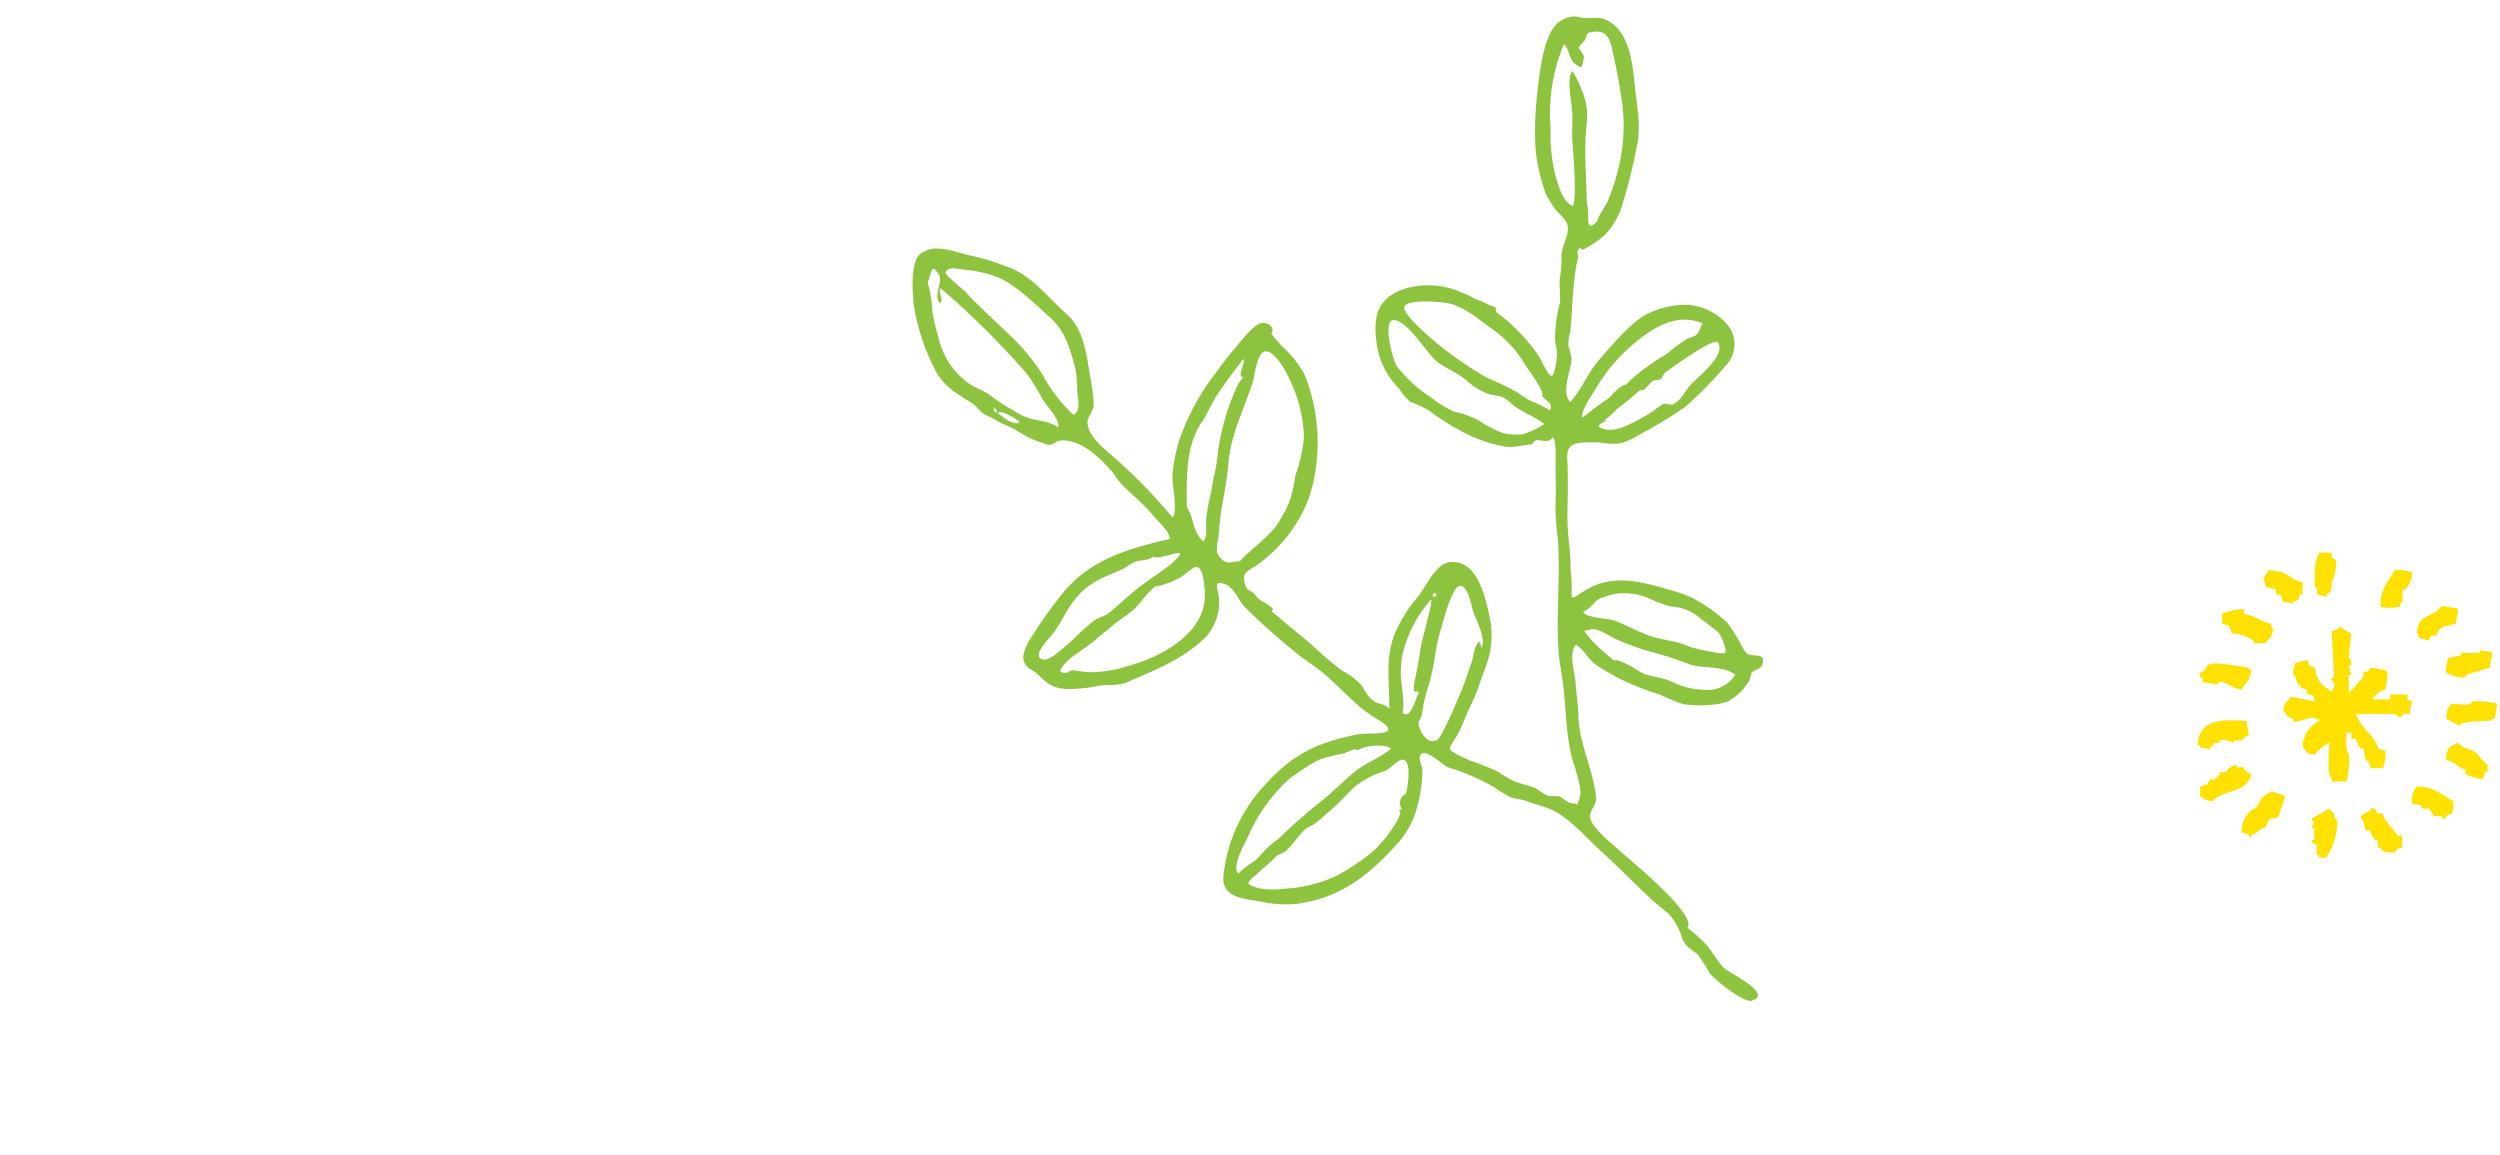 <svg xmlns="http://www.w3.org/2000/svg" viewBox="0 0 290 134"><defs><style>.cls-1{fill:none;}.cls-2{fill:#ffe100;}.cls-2,.cls-3{fill-rule:evenodd;}.cls-3{fill:#8dc33e;}</style></defs><title>pnt5_img1</title><g id="レイヤー_2" data-name="レイヤー 2"><g id="contents"><rect class="cls-1" width="290" height="134"/><path class="cls-2" d="M270.47,67.54c0,1,0,1-.56,1.41v.28l-1.13-.28V68.1h-.28c0-2-.09-2.7.56-4h1.41v.56L271,65A5.58,5.58,0,0,1,270.47,67.54Z"/><path class="cls-2" d="M278.38,70.36a4.24,4.24,0,0,1-2.26,0c.06-2.21.92-2.89,1.7-4.24a5.42,5.42,0,0,1,2,.28,2.73,2.73,0,0,1-.85,2h-.28V69.8S278.49,69.74,278.38,70.36Z"/><path class="cls-2" d="M267.08,68.95h-.28c-.21.77-.07.64-.85.85v.28a2,2,0,0,0-1.13-.28l-.28-.85H264v-.57l-1.13-.28L262.56,67a2.12,2.12,0,0,0,.56-.85c2.49.06,2.14,1,4,1.41Z"/><path class="cls-2" d="M285.16,70.64l-.28,1.69c-1.07.39-1.92.19-2.26,1.41H282l-.28.56L280.64,74c-.17-.56,0-.24-.28-.57.13-2.39,1.88-1.64,2.82-3.11A9.78,9.78,0,0,1,285.16,70.64Z"/><path class="cls-2" d="M258.61,72.62l-.85-.28V71.21a6.66,6.66,0,0,1,2.54-.56v.56c1.3.18,1.86.88,3.11,1.13.17.56,0,.24.28.57-.15,1.19-.4.92-.85,1.69h-1.41v-.28a5.06,5.06,0,0,0-2.54-.85Z"/><path class="cls-2" d="M266,83.63v-.28c-1-.27-.53-.36-1.13-.85.15-1.19.4-.92.85-1.69l2.82.56c-.22-.77-.07-.64-.85-.85-.33-1.15-.21-.3-.85-.85V79.4h-.28c-.31-.42,0-.66-.56-1.13a3.59,3.59,0,0,1,.28-1.41l1.41-.28c.21.77.07.64.85.85A3,3,0,0,0,270.19,80c.24.32,0,0,.28.28.13-.39.38-.47.28-1.13a.45.45,0,0,1-.28-.56h.28l-.28-5.37.85-.28v-.28l1.41.85-.28,2.82s.42.13.28.85h-.28l.28,1.13h-.28v2c.77-.45,1-1.23,1.69-1.69V78c.67-.18.53-.08.85-.56l1.69.28c.24.32,0,0,.28.28a9.84,9.84,0,0,1-.28,2c-.8.21-.81.5-1.41.85v.28h2v-.57h2v.57l.56.28a3.48,3.48,0,0,0-.28,1.41h-.85v.28a.74.74,0,0,1-.85-.28h-4.52c.45,1.69,2.14,2.39,2.54,4l.85.28a5.4,5.4,0,0,1-.28,2H275l-.28-.85h-.28l-.28-1.41h-.28a2.25,2.25,0,0,1-.56-1.13h-.57V85h-.56c0,.88-.14,2.09.28,2.54a9.87,9.87,0,0,1-.28,3.11h-1.7v-.28c-.59-.64-.32-3.08-.28-4.24a5.18,5.18,0,0,0-1.69,1.41c-1.3-.17-.7-.27-1.41-.85a3.43,3.43,0,0,1,2-3.11C268,82.71,266.76,84,266,83.63Z"/><path class="cls-2" d="M283.74,78a4.42,4.42,0,0,1,.28-1.69l1.41-.28v-.28h2.26v-.28a3.59,3.59,0,0,1,1.41.28l-.28,1.7-2.82.85v.28A3.65,3.65,0,0,1,283.74,78Z"/><path class="cls-2" d="M257.76,79.12a.48.48,0,0,0-.56.28l-1.7-.28v-.56h-.28c-.22-.64.36-.63.57-.85l.28-.56c.9-.52,3.41.18,4.8.28v.28h.28C261,79,260.51,79.13,260,80,258.88,79.83,258.49,79.26,257.76,79.12Z"/><path class="cls-2" d="M288.83,83.63h-1.41v.28l-.28-.28-1.69.28v.28a8.39,8.39,0,0,1-1.69-.85c.07-1.22.17-1,.56-1.7,1.39,0,1.93.39,2.54-.28a8.71,8.71,0,0,1,2.82.28l-.28,1.7C288.84,83.45,288.83,83.63,288.83,83.63Z"/><path class="cls-2" d="M255.22,86.74v-.28h-.28c.08-3.15,3.1-3,5.65-2.82l.28,1.69c-.85.21-.6.45-.85.56h-.85v.28c-.15,0-1.06-.52-1.7-.28v.28h-.56c-.12.07-.25.4-.57.57V87A2,2,0,0,0,255.22,86.74Z"/><path class="cls-2" d="M288,90.41a14.8,14.8,0,0,1-2-.57v-.56c-1-.28-1.13-.89-2.26-1.13,0-1.39.45-1.57,1.41-2,.52.76,1.26.62,2,1.13.49.34.72,1,1.41,1.41v.85h-.28Z"/><path class="cls-2" d="M255.22,91.26l.85-.28.28-.56h.57a7,7,0,0,1,.56-.57v-.28h.85v-.28a2.21,2.21,0,0,1,1.13-.57V89h.85v.28l.85.56c-.59,2.27-3.24,1.66-4.52,3.11-.91-.11-.83-.26-1.41-.56Z"/><path class="cls-2" d="M283.18,94.65h-.85l-.56-.85h-.85v-.28c-.4-.25-.49-.2-1.13-.28a2.46,2.46,0,0,1,.57-2c2.09,0,2.87,1,4.24,1.69,0,1.17.11,1.45-.85,1.69v.28C283.26,95.11,283.26,94.67,283.18,94.65Z"/><path class="cls-2" d="M261.14,94l.56-.28c.58-.8.44-1.15,1.41-1.7.53-.38,1.15.11,2,.28l-.85,2.54c-1,.1-1.2.22-1.41,1.13-1,.26-.73.6-1.69.85v.28h-.28v-.28l-.85-.28A3.27,3.27,0,0,1,261.14,94Z"/><path class="cls-2" d="M275.84,94.37h.56c.29,1.09,1.19,1.65,1.69,2.54h.56v1.41c-.67.18-.53.08-.85.56-1.23,0-1.13.1-1.7-.56h-.28v-.85h-.28a2.16,2.16,0,0,1-.57-1.13h-.56l-.28-1.13c-.32-.32-.12,0-.28-.57.51-.27.44-.4,1.13-.56V93.8C275.67,93.56,275.58,94.25,275.84,94.37Z"/><path class="cls-2" d="M268.21,94.93l2-1.13c.17.3.49.45.57.56v.57H271c.43,1.1-.47,3.59-.85,4l-.28.57h-.85v-.28h-.28V98l-.57-.28v-.28h.28V96.06h-.28l.28-.85h-.28Z"/><path class="cls-3" d="M106,35.42a24.91,24.91,0,0,0,2.8,8.09,8.26,8.26,0,0,0,2.58,2.38c.56.42,1.28.77,1.54,1,.69.55.65.78,1.31,1.19.22.13.85.38,1.14.57.86.55,1.89.83,2.77,1.41A10.61,10.61,0,0,0,121,51.4a2.07,2.07,0,0,0,.74.2c.37,0,.89-.46,1.18-.49,2.27-.25,4.41,1.73,5.94,3.44.44.5.77,1.12,1.16,1.52.93,1,2.59,2.35,3.5,3.45.31.37,1.76,1.88,1.9,2.18.49,1.08.43.74-1,1.11-4.16,1.07-7.87,2.23-10.93,5.73a51.54,51.54,0,0,0-4,5.63c-.47.7-1.06,1.94-.64,2.73s.81.69,1.39,1.2c1,.9,1.56,1.68,3.37,1.82a15.43,15.43,0,0,0,3.68-.35c1.24-.19,2.42,0,3.41-.41,3.31-1.46,6.78-2.75,9.38-5.49a6.24,6.24,0,0,0,1.34-4.12c0-1.06-.86-2.27.56-1.83,1.18.36,1.64,1.86,2.32,2.6A74.06,74.06,0,0,0,150,75.44c1.39,1.22,2.65,1.85,4,3.07s2.41,2.31,3.66,3.43a20.07,20.07,0,0,0,2.48,1.71c2.76,1.84-1.46,1.28-2.79,1.56-4.41.92-7.28,2.14-10.64,5.86a18.13,18.13,0,0,0-4.77,10.35c-.41,2.69,2.37,2.85,4.31,3.16a13.53,13.53,0,0,0,4.07.28c4.81-.64,8.09-2.94,11.45-6.65a10,10,0,0,0,2.66-4.77,16.67,16.67,0,0,0,.57-4.08c0-.52-.65-1.52-.1-1.93s2.2,1,2.77,1.41c.41.28,1.48.5,2.07.77a24.94,24.94,0,0,1,3.71,1.79,11.69,11.69,0,0,0,1.79,1.07c.44.19,1.1.22,1.51.36l2.7.88c2.25.74,4.34,3.28,6.43,5.17s4.53,4.47,6.39,6.06c.36.31.93.74,1.36,1.14a7.33,7.33,0,0,1,1.54,2.87c.45,1,1.22,1.27,1.78,1.79a17.24,17.24,0,0,1,1.36,2.15c.7.84,4,3.51,4.94,3.18,2.47-.85-2.68-3.17-3.32-3.83s-1.28-1.81-1.88-2.53a19.36,19.36,0,0,0-2.32-2.1c1.26-1.4-6.61-7.82-8-9.06-1-.94-3.32-2.71-3.29-3.89,0-.59.62-1.23.69-1.77a5.54,5.54,0,0,0-.18-1.63c-.43-2.5-1.76-5.25-1.85-8.11,0-1.18-.24-2.57-.34-4-.07-1.09-.81-3.19,0-4.35.86.34,1.45,1.64,2.23,2.21s1.76,1.1,2.49,1.52a32.61,32.61,0,0,0,5.12,2.06,20,20,0,0,0,2.61,1.08c1.29.24,4.39.22,5.43-.42a6.51,6.51,0,0,0,2.3-2.34c.08-.17.2-.82.25-.88.33-.41,1.05-.32,1.25-1,.42-1.39-1.09-.78-1.7-1.17-.4-.26-.55-.72-.84-1.2a17.65,17.65,0,0,0-1.56-2.45,18.05,18.05,0,0,0-4.09-2.87,13.3,13.3,0,0,0-2.38-.86c-3.47-1-6.8-2-10.09.07-1.71,1.08-1.45,1.14-1.46-.72,0-.88-.14-1.59-.15-2.57,0-1.31-.21-2.29-.3-3.83-.11-2,0-3,0-4.74,0-1.26,0-2.4-.07-3.38-.11-2,1-2,3.09-2,1.14,0,2.29.39,3.48,0a11.46,11.46,0,0,0,2-1,51.46,51.46,0,0,0,5.11-3.1,47.44,47.44,0,0,0,4.68-4.77,3.55,3.55,0,0,0,.25-4.74,6.63,6.63,0,0,0-5.75-2.31,10.56,10.56,0,0,0-3.73,1.1c-1.77,1-3.44,3-5.22,5-1.57,1.74-2.08,3.48-3.54,5.13-1.17-1.06.15-3.87.13-5a7.68,7.68,0,0,0-.36-1.43,4.63,4.63,0,0,1,.21-1.65c.29-2.71.24-6,.92-8.74,0-.11-.19-.57,0-.82.39-.57.22.25.79-.14a13,13,0,0,0,2.13-1.43,8.35,8.35,0,0,0,2.29-4,57,57,0,0,0,1.53-6.16c.55-2.19.2-4.13-.08-6.51s-.41-6.3-2.7-8c-1.36-1-1.88-.53-3.38-.67-.72-.06-.65-.24-1.46-.12a3.2,3.2,0,0,0-2.06,1.36c-1.08,1.71-1.43,4.46-1.7,6.55-.35,2.72-.61,6.82,0,9.44a24.13,24.13,0,0,0,.87,3.16,13.4,13.4,0,0,0,.95,1.59c.34.53,1.25,1.24,1.49,1.81.51,1.21-.61,2.53-.6,3.87a14,14,0,0,1-.19,2.49c-.13.92.11,2,0,2.9a17.75,17.75,0,0,0-.57,4.08c0,.65.25,1.28.24,1.87,0,.3-.25,2.54-.64,2.54s-1.21-1.85-1.41-2.2a21,21,0,0,0-5-5.2,1.69,1.69,0,0,1-.07-.53c-.31-.24-.58-.16-.83-.33a6.7,6.7,0,0,0-1.44-.62c-.42-.2-.64-.37-1-.53s-.76-.29-1.08-.43c-2.71-1.2-7.66-.93-9.14,2-.74,1.45-.44,3.82-.06,5.34a9.12,9.12,0,0,0,2.32,3.94,7,7,0,0,0,1.34,1.58s.9.33,1.08.43c-.7-.38,1.06.56.89.44a31.61,31.61,0,0,0,4.09,2.6,16.35,16.35,0,0,0,5.06,1.73,6.36,6.36,0,0,0,1.78-.14c.59-.09.76-.1,1.18-.17.08,0,.3-.42.48-.44.87-.1,1.29.41,2-.34.4.36.26,2.86.28,3.56,0,1.33.06,2.7,0,3.91a24.52,24.52,0,0,0,.23,4c.45,5-.44,10.89.38,15.43.66,3.61.44,7.36,1.4,10.65a28.41,28.41,0,0,1,.82,3,3,3,0,0,1-.12,1.55c-.44.78.28.45-.85.33-.63-.07-.84-.55-1.49-.79-.15-.06-1.05,0-1.31-.08a11.86,11.86,0,0,1-1.35-.85c-.57-.28-1.83-.52-2.55-.84a11.22,11.22,0,0,1-1.79-1.07,29.92,29.92,0,0,0-3.25-1.29c-.54-.26-2.37-1-2.39-1.43,0-.29.66-1.17.89-1.59.58-1.09,1.06-2.46,1.65-3.65s1.07-2.79,1.62-4.23a10.17,10.17,0,0,0,.49-5.62c-.47-2.12-1.32-6.81-4.58-6.53-1.67.14-2.73,2.66-3.76,4a16.73,16.73,0,0,0-2.77,4.48c-1,2.79-.58,5.16-.54,8.52-.64-.58-1.27-.53-1.68-.79-1-.64-1.18-1.44-1.64-2a7.93,7.93,0,0,0-2.21-1.63,42,42,0,0,1-3.23-2.74c-.75-.69-2.15-1.82-2.82-2.37-.42-.35-.67-.52-1.16-1-.08-.07-.63-.47-.75-.59-.39-.39.38-.22-.42-.8s-1.07-.5-1.71-1.32c-.48-.61-.88-.23-1.17-1.31-.38-1.42.53-1.4,1.67-2.28a16.91,16.91,0,0,0,5.84-7.77,21.22,21.22,0,0,0-.56-14.12,11.51,11.51,0,0,0-2.37-3.07,18,18,0,0,1-1.54-1.76c.08.11.28-.42.12-.64a1.18,1.18,0,0,0-1-.56c-1-.09-2.71,2.31-3.46,3.14-.89,1-1.63,2.12-2.19,2.83a27.23,27.23,0,0,0-4.07,7.54,18.44,18.44,0,0,0-.81,4c-.15,1,.67,4.34,0,5.07a61.8,61.8,0,0,0-6-6.27c-1.41-1.34-3.91-3-3.87-4.83,0-.65.73-1.19.72-2.11a23.54,23.54,0,0,0-.44-3.28c-.38-2.43-.76-5.35-2.59-7-2.47-2.24-4.24-4.66-7-5.59a26.93,26.93,0,0,0-4.17-1.29c-1.34-.24-4-1.43-5.48-.45C105.53,29.65,105.83,33.69,106,35.42Zm78.22-10.83c0-.52-.17-1.05-.17-1.44,0-2-.22-4.33-.14-6.56,0-1.08.24-2.63.2-3.68a8.9,8.9,0,0,0-.71-2.67,11.38,11.38,0,0,0-1-2c-.76.84,0,3.94,0,5.1s-.07,2.14,0,3.06c.09,1.22.2,2.67.25,4,0,.57.14,3.1-.21,3.49-1.21-.48-1.68-2.47-2-3.47a20.45,20.45,0,0,1-.57-5.67,20.55,20.55,0,0,1,1.55-9.64c.87.94.4,2.08,2,2.7a3.7,3.7,0,0,0,.32-1.32l-.63-1,.73-.81c.35-.72.06-.91,1.11-1,1.63-.18,1.9,1.19,2.15,2.5a60.43,60.43,0,0,1,1.1,6,20.45,20.45,0,0,1-.48,7.41,23.83,23.83,0,0,1-1.26,3.83c-.15.33-1.28,2-1.1,2.13C184,27.13,184.23,25.29,184.24,24.59Zm-4.45,23a12.58,12.58,0,0,0-2.23-1.09,16.25,16.25,0,0,1-1.55-1,32.86,32.86,0,0,0-3.46-1.66,42.07,42.07,0,0,1-4.44-2.92c-1.08-.75-5.51-4.41-5.19-5.34s4.58-.59,5.51-.3c1.87.59,3.41,2,5.07,3.17a13,13,0,0,1,3.41,3.82c.29.46,2.39,3.25,2,3.66C179.29,46.58,180.25,46.68,179.79,47.6Zm-3,2.76a6.78,6.78,0,0,1-2.32-.08,11.56,11.56,0,0,1-2.77-1.41,10.38,10.38,0,0,0-3-1.1,12,12,0,0,1-2.54-1.56A16,16,0,0,1,162,42.44c-.45-.74-1.64-5.24-.37-5.3,1.6-.07,3.9,3.87,5,4.75.89.74,2.39,1.34,3.39,2.15a7.89,7.89,0,0,0,2.64,1.66c1.33.38,1.46,0,2.61,1.08,1,.93,2.42,1.33,3.88,2.41A11.33,11.33,0,0,1,176.74,50.36Zm11-3.06a27.43,27.43,0,0,0,2.41-2,4.58,4.58,0,0,0,.53-.07c.22-.19.72-.81,1.06-1.07l.86-.14c.21-.13.31-.62.54-.8.71-.53,5.65-4.11,6.1-3.49,1,1.43-2.21,3.92-3.06,4.82s-1.06,1.7-2,2.3c-.35.23-1-.07-1.28,0a9,9,0,0,0-1,.73,21.12,21.12,0,0,1-3.38,1.86,4,4,0,0,1-2.25.4c-2.05-.5.32-.82-.11-1.2C186.64,48.48,187.35,47.58,187.79,47.29Zm-1.3-1a28.29,28.29,0,0,0-2.88,2.17c-.39-.69,1.33-3,1.68-3.63a19.47,19.47,0,0,1,3.34-4.15c2.36-2.18,5.56-4.62,8.92-3.15-.38.42-.3,1-.86,1.39a4.51,4.51,0,0,1-.88.33A18.11,18.11,0,0,0,193.41,41c-.62.43-1.15.67-2,1.31a21.79,21.79,0,0,0-2.88,2.36C188.07,44.52,186.78,46.06,186.48,46.3ZM195.93,75c-1.33-.65-3-.72-4.36-1.18-1.59-.53-3-1.36-4.39-1.86-.49-.17-3.4-.32-3.52-1,1.16-.55,1.09-1.23,2.24-1.66.41-.15.89-.28,1.38-.41a7.9,7.9,0,0,1,3.63.35,18.78,18.78,0,0,0,2.85,1.11,5.66,5.66,0,0,1,3,1c1,.78,1.59,1.23,2.39,1.84.42.32,1.26,2.16.95,2.51C200.13,76.05,196.36,75.19,195.93,75Zm-11.54-1c-.71-1-.9-.73.14-1,.77-.18,2.18.78,2.86,1.11a28,28,0,0,0,4.08,1.49A39.42,39.42,0,0,1,195.83,77c1.5.62,4,.14,5.47,1.27A3.92,3.92,0,0,1,198.68,80a9.59,9.59,0,0,1-2.91-.24,10.09,10.09,0,0,1-2.13-.81c-.91-.37-2.29-.48-3-.82-.43-.19-1-.59-1.39-.8s-1.57-.89-2-.72A19.55,19.55,0,0,1,184.39,74Zm-17.73-5q-.27.39-.48.12c.11-.12.1-.24.17-.39Zm-1.93,15.6c-.44-1.15,0-.81.21-1.71a18.68,18.68,0,0,1,.63-2.93c.82-2.3.84-4.67,1.58-7,.26-.83,1.31-5.13,2.28-5s1.28,2.56,1.54,3.22c.34.83,1.51,3.21.83,4a1,1,0,0,0-.23-.76c-.62.68-.58,1.59-.85,2.36-.4,1.16-.92,2.74-1.36,3.74-.27.61-2.37,5.76-2.82,5.35C165.74,86.34,164.95,85.17,164.73,84.61Zm-18.85,16.72c.4-.39,1.43-1.24,2-1.82s.86-.45,1.24-.76c.9-.75,1.48-1.87,2.38-2.63.2-.17.77-.35,1.16-.67.6-.49,1.17-1,1.64-1.4.94-.76,2.11-2.12,2.95-2.85a10,10,0,0,1,3.44-1.76c.53-.22,1.58-1.44,2.11-1.31,1,.23.47,3.3.3,3.95a1.19,1.19,0,0,0-.49,1.76q-.47.22-.17.4c0,.07-.19.63-.16.59a15,15,0,0,1-3.08,4,28.46,28.46,0,0,1-3.83,2.6,15.78,15.78,0,0,1-6.1,1.65c-1.31.16-3.32.26-4.47-.55C145,101.89,145.5,101.69,145.88,101.33Zm15.49-14.48c-1.43,1.2-3,1.63-4.4,2.83-1.18,1-2.52,2.32-3.7,3.27s-3,2.42-4.35,3.79c-.82.82-1.08.84-1.94,1.64-.5.46-.93,1.11-1.47,1.52a9.62,9.62,0,0,0-1.86,1.44c-.78-.71.61-3.29,1-4a22.38,22.38,0,0,1,1.47-2.87,22.09,22.09,0,0,1,2.31-3,10.53,10.53,0,0,1,2.39-2A19.43,19.43,0,0,1,153,88.13a17.39,17.39,0,0,1,2.86-.72c.36-.08,1.24-.72,1.62-.37C158.29,86.46,160.72,86.25,161.37,86.84Zm1.12-8.55a11.06,11.06,0,0,1,.22-2.47,14.9,14.9,0,0,1,3.31-6.3c.23.21-1.12,4.82-1.22,5.61-.15,1.21-.34,2-.56,3.26A5.66,5.66,0,0,0,164,80c.05.47.39,0,.6.36-.37.41-.88,3.24-1.91,2.32C163,81.4,162.53,79.57,162.49,78.29Zm-21-13.63c-.65-.82-.15-1.94-.1-2.84.16-2.88.87-5.21,1.1-8,.27-3.39,1.7-6.1,2.81-9.41.24-.73.49-3.68,1.55-3.65,1.36,0,2.93,3.56,3.21,4.28a16.54,16.54,0,0,1,1.2,5.64,17.78,17.78,0,0,1-1,4.49,15.12,15.12,0,0,1-.8,3.32,19.73,19.73,0,0,1-1.29,2.33c-1,1.47-3.07,2.88-4.37,4.32C142.94,65,142.36,65.71,141.54,64.66ZM127,74.27c.53-.52,1.47-1.17,2-1.65s1.83-1.34,2.33-1.76c.75-.63,1.3-1.51,2-2.2,1.07-1.07.49-.45,1.58-.83a11.39,11.39,0,0,0,2-.84c.44-.24,1.59-1.35,1.95-1.24.71.23.81,1.92.88,2.58.46,4.43-3.76,7-6.81,8.24a28.51,28.51,0,0,1-2.85.91,14.14,14.14,0,0,1-3.47.5,16.16,16.16,0,0,1-2.11-.23c-.59,0-.8.68-1.54.08C123.58,76.36,125.9,75.3,127,74.27Zm9.26-9.21c-1.6,1.41-3,2.12-4.53,3.38-1,.8-2.09,1.87-3.24,2.77-.25.19-1.37.58-1.69.85-1.55,1.29-2.94,2.8-4.49,3.94a2.92,2.92,0,0,1-1.13.54c-1.57-.17,0-1.93.5-2.49,1.53-1.69,1.77-3.18,3.42-5,1.51-1.66,3.08-2.12,5.16-3.06.42-.19,1-.69,1.5-.85s1.59-.13,2-.58C134.36,65.15,138.49,63,136.22,65.06Zm3.19-16.12c.52-.81,1.1-2.17,1.77-3.18.83-1.25,1.84-2.61,3-4.11.34.3-.82,2.13,0,2.09,0,0-.74,1-.69.92s.18,0,.09-.09a26.9,26.9,0,0,0-2.34,7.87,21.55,21.55,0,0,1-.42,2.7c-.23.88-.25,1.51-.46,2.34a24.43,24.43,0,0,0-.46,2.53c-.12.88.21,2-.34,2.82-1.35-1.26-1-2.61-1.94-4C137.67,55.16,137.51,51.89,139.4,48.94Zm-18.31-5.17a24.74,24.74,0,0,0-4-4.89c-1.57-1.48-3.91-3.67-5.21-5.08-.26-.29-2.32-1.9-2.24-2.2.2-.76,1.68-.37,2-.34a15.81,15.81,0,0,1,3.86.82c2.16.88,4,2.71,6.17,4.67,1.93,1.74,2.33,3.57,3,5.88a15.21,15.21,0,0,1,.24,2.79c.08.87.43,2.22-.44,2.72A19.78,19.78,0,0,1,121.09,43.77Zm-2.83,5.16c-.59.65-2.28-.78-2.56-1C116.1,47.46,117.89,48.59,118.26,48.93Zm-2.57-1.23q-.17.29-.48-.07Q115.25,47,115.69,47.7Zm-6.81-15.86c.49.91-.73,2.38.1,3.35.54-.6-.33-1.27.1-1.74a96.82,96.82,0,0,1,10,9.93,23.1,23.1,0,0,1,1.79,2.9c.38.67,2.16,2.54,1.81,3.29-.65-.59-2.25-.78-3.14-1a8.25,8.25,0,0,1-2.13-1,24.81,24.81,0,0,1-2.65-1.75c-.81-.59-1.39-.66-2.28-1.24a8.85,8.85,0,0,1-3.64-5.32,26.08,26.08,0,0,1-.73-3.05,14.26,14.26,0,0,0-.56-3.45C108,32,108,30.24,108.88,31.85Z"/></g></g></svg>